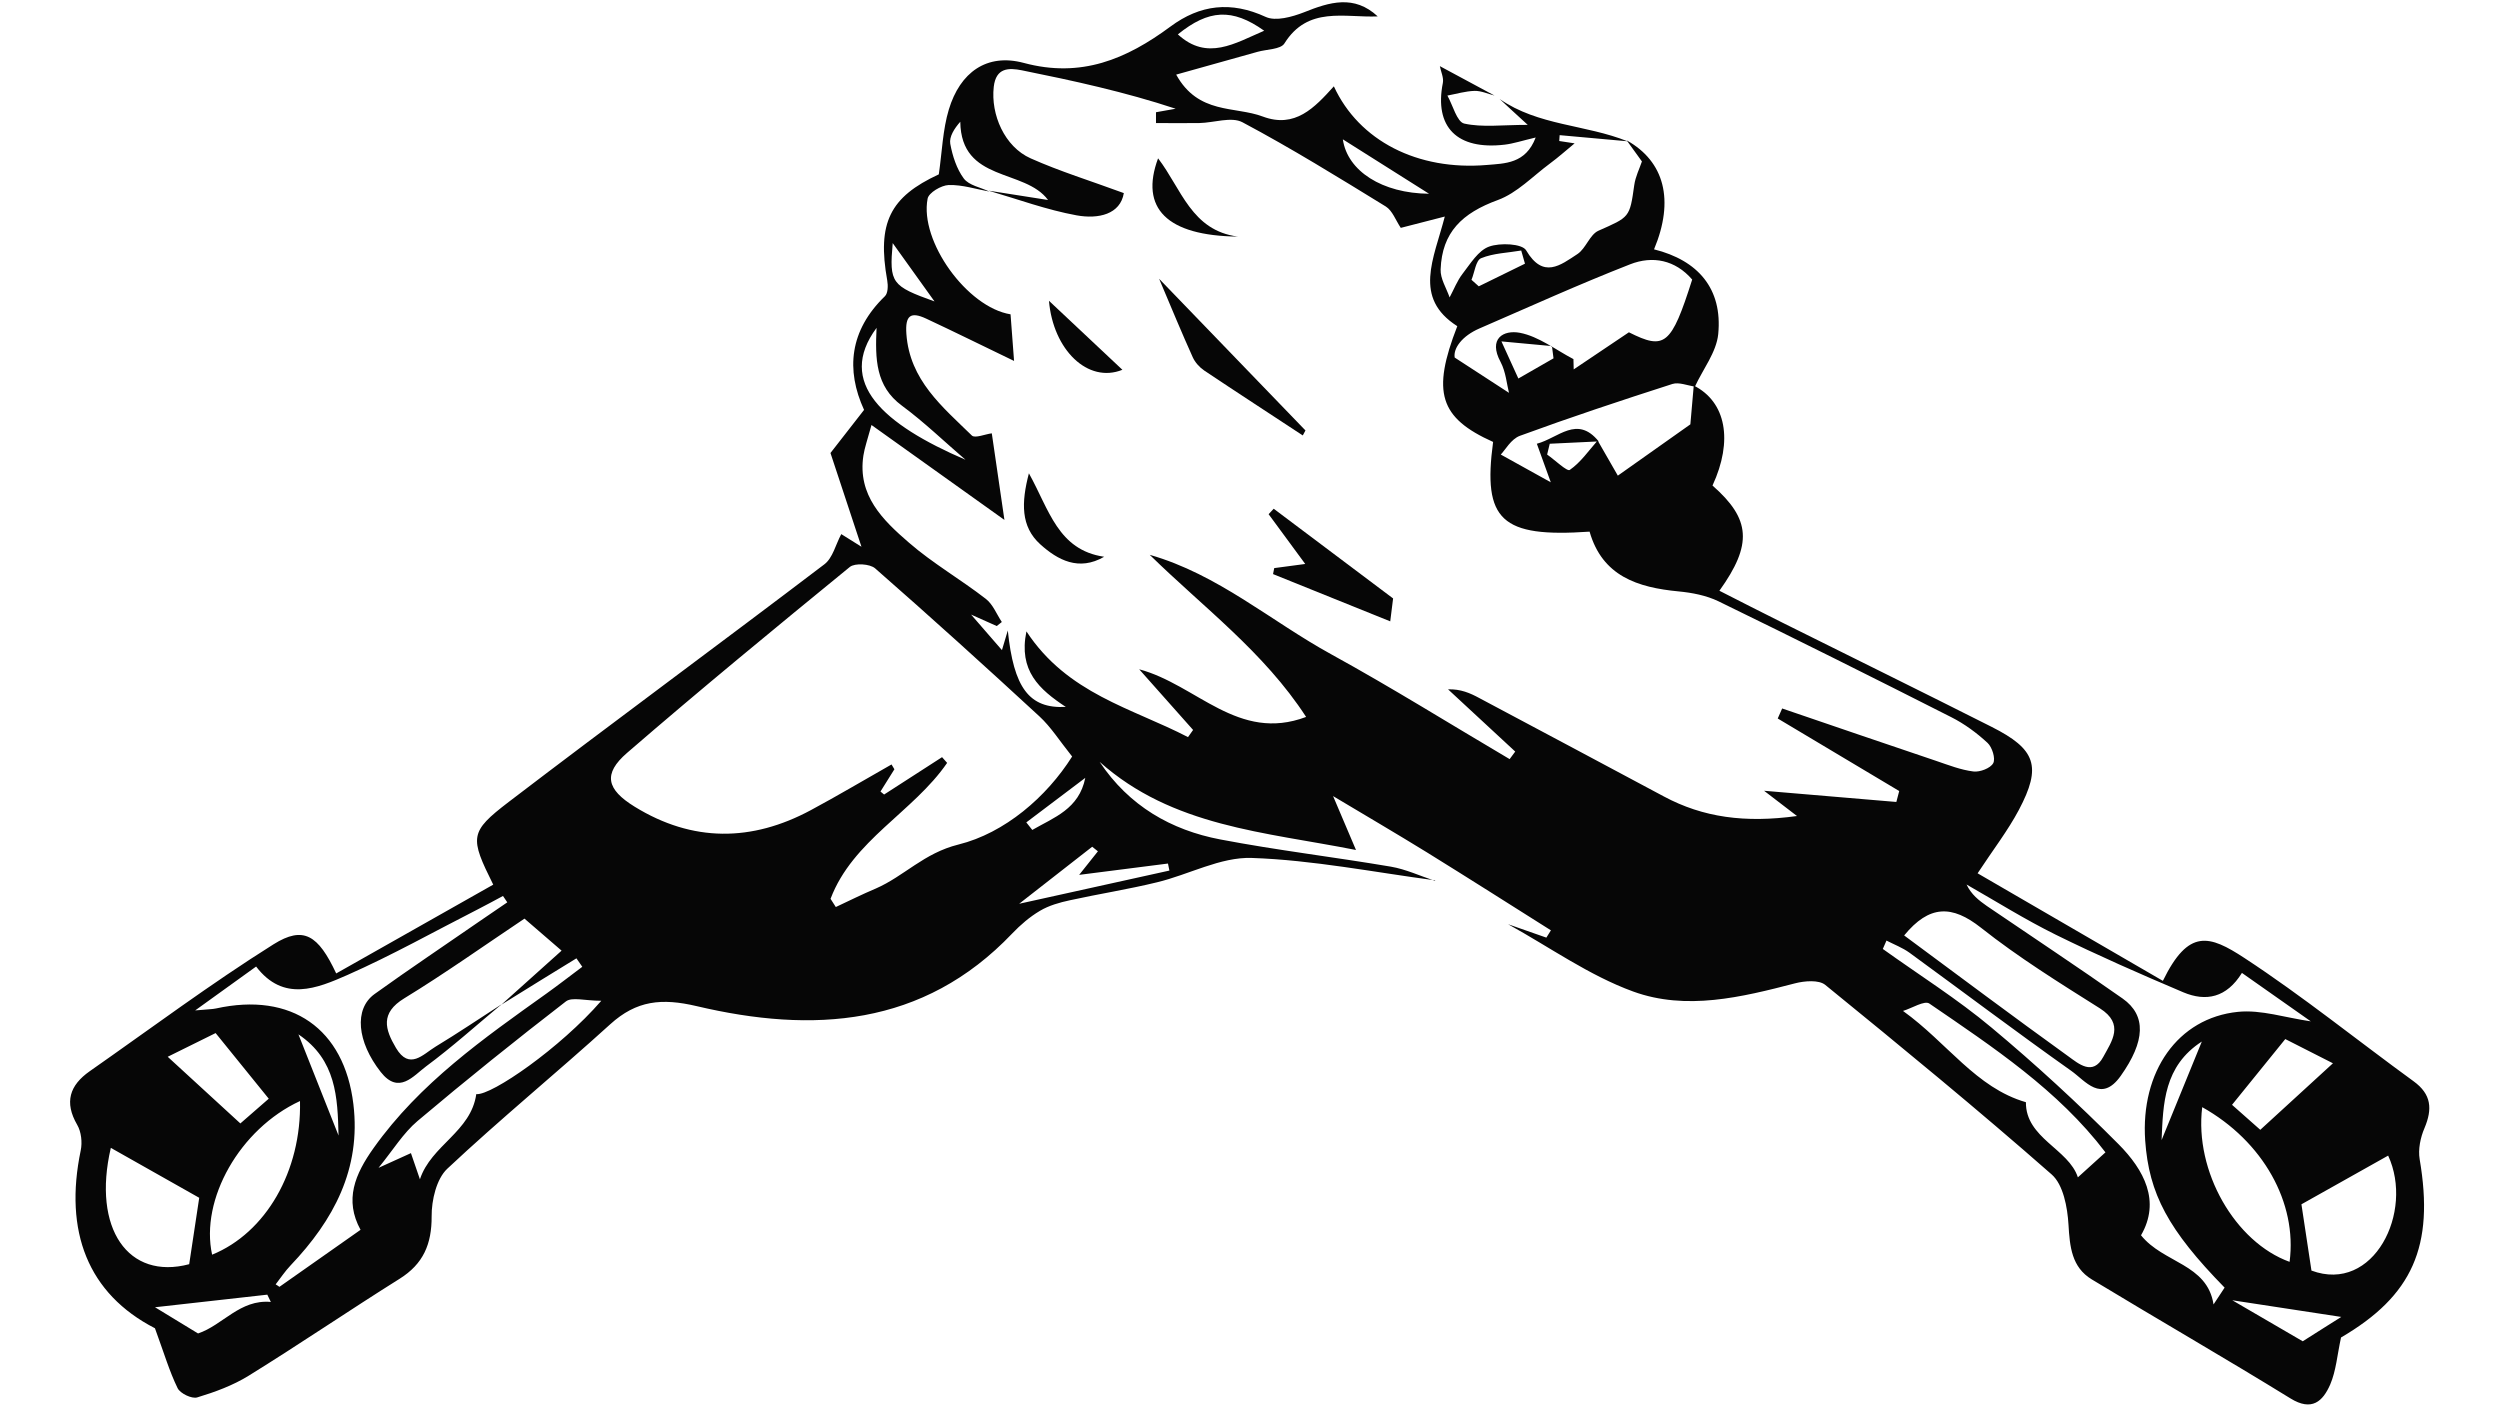 <?xml version="1.0" encoding="UTF-8"?>
<svg id="Layer_1" xmlns="http://www.w3.org/2000/svg" version="1.1" viewBox="0 0 1920 1080">
  <!-- Generator: Adobe Illustrator 29.1.0, SVG Export Plug-In . SVG Version: 2.1.0 Build 142)  -->
  <defs>
    <style>
      .st0 {
        fill: #060606;
      }
    </style>
  </defs>
  <path class="st0" d="M1102.2,676.1c-46.9-6.2-93.8-15.6-140.9-17.2-24-.8-48.2,12.8-72.7,18.7-22.1,5.4-44.6,8.9-66.9,13.8-7.9,1.7-16.1,4-23,8.1-7.8,4.6-15,10.8-21.3,17.4-68.5,71.9-153.4,76.8-242.4,55.8-26.8-6.3-46.1-4.4-66.3,13.9-41.3,37.5-84.5,72.8-125.2,111-8.3,7.8-12.1,24.2-12,36.5.1,21.4-6.4,36.6-24.6,48-38.9,24.4-76.9,50.3-116,74.5-12,7.4-25.8,12.5-39.4,16.6-4.1,1.3-13.1-3-15.1-7.1-6.3-12.9-10.4-26.9-17.4-46-51.5-26.5-70-74.3-57-136.6,1.3-6.2.4-14.3-2.7-19.6-10.1-17.4-5.8-30.4,9.6-41.2,46.9-32.8,92.8-67.1,141.2-97.5,23-14.4,34.3-7.1,48.1,22.4,40.4-22.8,80.6-45.5,120.6-68.2-18-36.3-18.5-40.3,12-63.6,80.4-61.4,161.8-121.2,242.3-182.4,6.5-4.9,8.7-15.3,13-23.2,6.7,4.2,13.3,8.3,15.5,9.7-7.4-22.3-15.6-47.1-23.8-72,8.1-10.4,16.2-20.9,25.8-33.1-14.1-30.7-11.2-61,16-87.3,2.4-2.3,2.5-8.2,1.8-12.1-7.9-44.2,2-64.1,39.6-81.5,2.5-17.2,3-34.2,7.7-49.8,8.6-28.5,29.1-43.4,57.5-35.8,44.1,11.9,78.9-2.9,112.7-27.9,22.8-16.9,46.5-19.7,73.2-7.4,7.6,3.5,20.2,0,29.2-3.5,19.9-8,38.7-13.7,56.8,3.1-25.5,1.1-53.6-8.2-71.7,20.8-2.9,4.6-13.6,4.4-20.6,6.4-20.1,5.6-40.1,11.3-62.5,17.5,17,30.8,45,24.1,66.5,32.2,24.8,9.3,39.8-6.8,54.6-23.2,19.3,41.9,64.4,64.9,117.5,60.4,13.7-1.2,29.8-.8,37.5-21.1-10.6,2.5-17.1,4.7-23.8,5.5-36.6,4.3-54.2-13.5-47.5-47.4.8-4-1.5-8.6-2.3-12.9,14,7.5,28,15,42,22.6-5.1-1.3-10.2-3.7-15.3-3.6-7,.2-13.9,2.3-20.9,3.6,4.2,7.5,7.3,20.2,12.9,21.5,13.9,3.1,29,1,48.8,1-10.9-10-16.3-14.9-21.6-19.9,29.5,20.6,66.2,19.6,98.2,32.5-17.4-1.6-34.7-3.1-52.1-4.7-.1,1.5-.2,3-.3,4.5,4.4.7,8.7,1.3,11.8,1.8-6,4.9-12.3,10.6-19.1,15.6-13.1,9.7-25.1,22.5-39.8,27.9-27.6,10.1-42.9,24.8-44,53.3-.3,7.1,4.4,14.3,6.9,21.5,3.3-6.1,5.8-12.8,10-18.2,6-7.7,12-17.8,20.3-20.8,8.5-3.1,25.5-2.3,28.5,2.9,13.1,22.2,26.4,11.3,39.4,2.8,6.5-4.3,9.4-14.9,16.1-17.9,23.9-10.6,24-9.9,27.5-35,.9-6.5,4-12.6,5.9-18.2-4-5.6-7.9-10.9-11.7-16.2,29,16.2,36.8,45.9,21,83.7,33.7,8.4,52.7,30.1,49.3,65.1-1.4,13.9-11.7,26.9-17.9,40.3-5.8-.8-12.3-3.6-17.3-2-39.2,12.6-78.4,25.6-117.1,39.8-6.8,2.5-11.3,10.9-14.7,14.4,15.2,8.4,26.8,14.9,38.4,21.3-2.9-7.9-6.5-18.1-10.7-29.6,16.6-4.4,30.9-22.2,47.5-1.8-12.5.6-25.1,1.2-37.6,1.8-.7,2.8-1.3,5.5-2,8.3,6,4.2,15.4,13.3,17.4,11.8,8.4-5.8,14.5-14.8,21.4-22.6,4.3,7.6,8.7,15.1,15.5,27,17.4-12.3,34-24.1,55.7-39.4.5-5.5,1.5-17.6,2.6-29.8,24.8,12.5,30.4,42.2,14.4,76.8,29.3,25.7,30.9,45.1,5.3,80.8,16.4,8.3,32.6,16.7,48.8,24.7,53.4,26.6,106.9,52.9,160.2,79.8,34.1,17.2,38.7,30.3,21,63.8-8.5,16-19.8,30.6-31.7,48.7,47.6,27.7,94.9,55.1,142.3,82.6,19.7-40.4,35.7-35.2,62.7-17.5,44.7,29.3,86.5,63.1,129.8,94.6,13.8,10,14.6,21.3,8.4,36-3.1,7.2-5,16.3-3.7,23.9,11.4,66.9-5.5,104.8-60.4,136.9-2.9,13.4-3.8,25.6-8.3,36.1-5.6,12.8-14,20.9-30.5,10.7-50.5-31.1-101.9-60.7-152.6-91.4-15.5-9.4-16.9-25.1-17.9-42.1-.8-13.3-4-30.7-12.9-38.5-56.8-49.9-115.3-97.9-173.9-145.6-4.9-4-15.9-3.1-23.2-1.2-41.1,10.7-83.6,21.1-124.3,6.3-33.8-12.3-64.2-34.1-96.1-51.7,9.8,3.4,19.6,6.9,29.4,10.3,1.2-1.9,2.3-3.8,3.5-5.6-31.7-20-63.3-40.1-95.1-59.8-23.7-14.6-47.8-28.7-72.2-43.3,4.8,11.4,10.5,24.7,17.6,41.4-70.1-13.9-140.9-17.8-196.9-67.7,22.6,33.9,54.9,52.4,92.7,59.6,43.4,8.3,87.4,13.5,131,20.9,11.6,2,22.6,7.2,33.9,10.9ZM384.5,772.1c15.3-13.7,30.6-27.4,46.8-42-9.6-8.3-18.7-16.1-28.5-24.6-31.4,21-61.2,42.2-92.3,61.2-18.7,11.4-14.8,23.9-6.4,38.1,10.3,17.4,20.8,4.9,30.3-.9,17.2-10.4,33.9-21.7,50.8-32.6-19.2,16-37.9,32.8-58,47.7-9.7,7.2-20.9,22-34.8,4.3-18.2-23.2-20.7-48.4-4.7-59.9,26.7-19.2,54.1-37.5,81.1-56.2,6.9-4.8,13.8-9.5,20.8-14.2-1.1-1.6-2.2-3.3-3.3-4.9-6.4,3.4-12.7,6.9-19.2,10.2-33.4,17-66.1,35.4-100.3,50.5-23.4,10.3-49.1,21-70.1-6.5-14.8,10.7-28.1,20.3-46.8,33.7,10.2-.9,13.1-.9,16-1.5,57.9-12.8,98.5,15.4,105.5,73.5,6,49.8-15.2,89.1-48.2,123.8-4.3,4.5-7.7,9.7-11.5,14.6,1,.6,2,1.2,2.9,1.9,20.5-14.4,40.9-28.8,62.3-43.8-12.6-23-4.3-42.7,10.1-62.9,35.4-49.8,84.3-84,132.9-118.7,9.2-6.6,18.2-13.6,27.3-20.4-1.5-2.2-3-4.3-4.5-6.5-9.2,5.6-18.3,11.3-27.5,16.9-10.3,6.4-20.6,12.8-30.8,19.1ZM760.2,147.2c-10.5-1.9-21.1-5.4-31.6-5.1-5.7.2-15.4,5.9-16.2,10.5-6.3,32.6,30.3,83.4,63.7,88.8.9,11.2,1.7,22.6,2.7,35.8-24.9-12-46.1-22.5-67.5-32.5-12-5.6-16.2-2.4-15.2,11.7,2.5,35.6,27.7,56,50.3,78.1,2.4,2.3,10.3-1.1,15.3-1.7,3.4,23.5,6.9,47,9.7,66.5-32.3-23-65.3-46.6-102.1-72.9-3.2,11.7-5.3,17.5-6.2,23.4-4.7,30.7,15,49.7,34.9,66.9,18.4,16,39.9,28.3,59.2,43.3,5.4,4.2,8.2,11.7,12.2,17.7-1.3,1-2.6,2-3.9,3.1-6.3-2.8-12.7-5.7-19.7-8.8,8.2,9.5,15.6,18,23.7,27.3,1.7-5.5,2.9-9.6,4.5-15.1,4.5,43.9,16.3,60.2,44.5,58.7-20.4-13.5-36.4-27.8-30.2-58,31.5,48,81.1,58.9,124.1,81.2,1.3-1.8,2.6-3.7,3.9-5.5-13-14.7-26.1-29.3-41.4-46.6,44.3,11.9,75.9,56.3,128.2,36.6-32.4-49.9-79-84.2-120.1-124.5,52.5,15,93.1,51,139.4,76.4,46.4,25.5,91.4,53.6,137,80.5,1.4-1.9,2.9-3.9,4.3-5.8-17.2-15.9-34.4-31.8-51.6-47.8,9.7-.3,17,2.9,24,6.7,47.3,25.1,94.6,50.4,141.8,75.6,30.1,16.1,62.2,20.5,102.2,15-9.4-7.2-15-11.5-25.3-19.4,36.8,3.1,69.2,5.9,101.6,8.6.7-2.8,1.5-5.6,2.2-8.4-31.1-18.6-62.2-37.1-93.3-55.7,1.1-2.6,2.3-5.2,3.4-7.7,39.5,13.5,78.9,27,118.4,40.3,9.4,3.2,18.8,6.9,28.5,8.1,5,.6,13.1-2.5,15.2-6.4,1.9-3.5-.8-12.2-4.3-15.5-8.3-7.7-17.8-14.7-27.9-19.8-59.4-30.1-119-59.9-178.8-89-9.3-4.5-20.2-6.6-30.6-7.6-31.5-3-58.6-11.7-68.4-45.9-67.9,4.7-82.2-8.7-74.1-68.9-41.2-18.5-47.3-38.1-27.5-88.9-34.2-21.8-18-51.6-9.6-84.2-14.1,3.6-24.6,6.3-33.8,8.7-3.9-5.8-6.4-13.2-11.5-16.4-36.3-22.3-72.5-44.7-110.1-64.7-8.5-4.5-21.9.4-33.1.6-11.1.2-22.2,0-33.3,0,0-2.8,0-5.6,0-8.3,5-.9,10-1.8,15.1-2.7-39-12.9-78.5-21.5-118.1-29.5-10.1-2-19.9-2.1-21.6,12.7-2.4,21.3,8.3,46,28.3,54.9,22.4,10,46.1,17.3,71.6,26.7-2.7,16.3-19.5,20.1-36.2,17.1-23-4.2-45.2-12.4-67.8-19,15.3,2.4,30.5,4.8,45.8,7.2-17.9-24.3-66.8-13.4-67.4-60.1-4.6,5.2-8.6,11.5-7.7,16.9,1.7,9.3,4.9,19.3,10.4,26.7,4,5.3,12.9,6.8,19.6,10ZM637.8,690.2c1.4,2.1,2.8,4.3,4.1,6.4,10.2-4.8,20.3-9.8,30.7-14.2,21.8-9.5,36.9-27.2,63.5-33.8,35.5-8.8,67.7-36.5,87.3-67.6-9.7-12.1-16.3-22.7-25.1-30.8-41.6-38.4-83.6-76.4-126.2-113.7-4-3.5-15.5-4.2-19.4-1.1-57.5,47-114.9,94.2-171.1,142.8-18.6,16.1-15.9,28,5.9,41.4,44.4,27.3,89.8,27,135.2,2.6,20.9-11.2,41.3-23.4,62-35.1.7,1.2,1.4,2.5,2.2,3.7-3.6,5.7-7.2,11.4-10.7,17.1l2.8,2.3c14.8-9.6,29.7-19.1,44.5-28.7,1.3,1.5,2.6,2.9,3.9,4.4-26,37.8-72.5,59.4-89.5,104.3ZM1448.8,722.4c-.9,2.1-1.9,4.3-2.8,6.4,27.9,20,57.2,38.4,83.5,60.4,33.9,28.3,66.6,58.4,97.7,89.7,19.4,19.6,32.3,43.6,17.1,69.8,17.2,21.5,50.8,21.8,55.7,53.1,2.4-3.6,5.5-8.3,8.5-12.9-43.3-44.3-58.1-72-61-113-3.6-52.7,24.9-94.1,71.3-98.8,17.8-1.8,36.3,4.5,55.9,7.3-17.9-12.6-35.1-24.7-52.9-37.2-11.8,19.1-27.6,22.2-45,14.9-33-14-65.8-28.4-97.9-44.2-23.5-11.6-45.8-25.6-68.6-38.6,3.7,7.8,9.6,12.3,15.6,16.5,34.8,23.7,69.9,46.9,104.3,71.1,18.4,13,17.3,32.9-1.5,59.4-15,21.1-27.1,3.8-38-3.9-41.8-29.6-82.8-60.5-124.2-90.7-5.4-3.9-11.8-6.3-17.8-9.4ZM1208.4,275.7c0,2.7.2,5.3.2,8,13.5-9.1,27-18.2,42.4-28.5,27.5,13.8,32.5,10.2,48.6-40.5-13-15.1-30.4-18.5-47.7-11.7-39.1,15.3-77.3,32.6-115.8,49.3-13.1,5.7-20.1,15.1-18.9,22.3,17.6,11.5,29.6,19.2,41.7,27.1-1.7-6.6-2.4-16-6.4-23.6-9.8-18.1,2.2-24.9,14.8-22.5,14.5,2.8,27.5,13.1,41.1,20.2ZM1462.5,718.5c42,31.1,83.7,62.3,125.9,92.7,7.9,5.7,18.9,15.4,26.9.5,6.5-12,16.5-25.2-2.6-37.3-31.1-19.6-62.5-39.1-91.3-61.9-22.3-17.6-39.7-17.6-59,5.9ZM365.9,840.3c11.7,1,64.4-35.4,95.9-71.7-12.6,0-22.5-3.1-27.2.5-38.6,29.8-76.6,60.3-113.9,91.8-11,9.3-18.9,22.4-30,36,10.9-5,17.9-8.1,24.9-11.3,2,5.8,4,11.5,6.9,20.1,8.7-26.3,39.2-36.4,43.3-65.5ZM1616.9,884.9c-36.2-47.6-86.1-80.6-135.2-114.2-3.7-2.5-13.3,3.6-20.2,5.7,34,24.4,56,59,94.4,70.1-.3,27.6,32.9,35.9,39.9,57.7,6.8-6.2,13.2-12,21.2-19.2ZM85.1,881.6c-14.4,62,13.4,101.7,60.2,89.3,2.7-17.7,5.4-35.6,7.7-51-22.6-12.8-44.3-25-67.8-38.3ZM1775.2,975.8c47.8,17.8,78.9-45.1,58.9-88.3-22.4,12.6-44.6,25.1-66.6,37.4,2.5,16.7,5,33.3,7.7,50.9ZM1691.3,850.3c-6.1,49.3,25.3,103.7,67.1,118.8,6-45.3-20.3-92.6-67.1-118.8ZM230.4,845.6c-46.3,21.4-76.8,75.7-67.5,118,41.2-16.8,68.7-64,67.5-118ZM1714.2,848.5c6.1,5.4,13.5,11.9,21.7,19.2,18-16.5,35.8-32.8,55.8-51.1-13.4-6.8-25.2-12.8-36.6-18.6-14.5,17.9-27.4,33.8-40.9,50.5ZM128.8,811.6c20.5,18.8,37.9,34.8,55.8,51.2,8-7,15.7-13.7,21.8-19-13.7-17-26.6-32.9-40.8-50.4-11.2,5.5-22.4,11.1-36.8,18.2ZM843.2,653.8c-1.5-1.2-2.9-2.4-4.4-3.5-18.1,14.1-36.2,28.3-56.1,43.8,40.9-9,78.1-17.3,115.4-25.5l-1.1-5.4c-20.6,2.6-41.2,5.3-68.2,8.7,7.8-9.8,11.1-13.9,14.4-18.1ZM741.5,353.1c-16.2-13.9-31.7-28.9-48.9-41.6-20.2-14.9-20.5-35.8-19.4-59.7-31.1,42,5.1,74.1,68.3,101.3ZM904.6,26.4c22.5,20.7,43.8,6.8,66.3-2.8-24.6-17.5-42.7-16.3-66.3,2.8ZM152.1,1024.1c18.9-6.3,32.2-26.4,55.9-24.2-1.5-3-3.5-7.3-2.7-5.6-33.1,3.7-62.5,7-91.9,10.3-.4-1.6-.8-3.2-1.2-4.8,12.8,7.8,25.5,15.6,39.9,24.3ZM1714.4,998.6c18.9,11,37.1,21.6,54.1,31.5,12.5-7.9,23.6-15,29.6-18.7-25-3.8-53.8-8.2-83.7-12.8ZM1097.5,148.8c-21.8-13.8-44.3-28-66.2-41.8,3.5,24.4,30.3,41.5,66.2,41.8ZM1171.2,202.6c-1-3.4-1.9-6.8-2.9-10.2-10.4,1.8-21.3,2-30.8,5.9-4.1,1.7-5,10.9-7.4,16.6,1.9,1.7,3.7,3.4,5.6,5,11.8-5.8,23.6-11.6,35.5-17.4ZM229.2,794.4c11,27.6,20.8,52.5,30.8,77.7-.7-29.3-1.7-58.1-30.8-77.7ZM1660.1,875.6c10-24.5,20.2-49.4,30.9-75.7-29.2,18.9-29.7,47.6-30.9,75.7ZM1166.1,290.7c10.5-6.1,18.7-10.8,27-15.5-.4-3.1-.8-6.3-1.2-9.4-11.7-1.1-23.4-2.2-38.8-3.6,5.6,12.3,8.4,18.4,13,28.5ZM833.5,597.4c-15.1,11.4-30.2,22.8-45.3,34.2,1.5,1.9,3.1,3.9,4.6,5.8,16.6-9.6,35.9-16,40.7-40ZM685.6,186.7c-2.7,30.7-1,32.9,32.1,44.8-8.8-12.3-21.2-29.6-32.1-44.8Z"/>
  <path class="st0" d="M1002.4,433.1c-10.6-14.4-19.4-26.3-28.1-38.2,1.3-1.4,2.6-2.8,3.9-4.2,29.6,22.2,59.2,44.5,91.7,68.9-.2,1.3-1,7.7-2.2,17.6-31.5-12.7-60.8-24.5-90-36.3.3-1.5.6-3,.9-4.6,6.9-.9,13.9-1.9,23.9-3.2Z"/>
  <path class="st0" d="M1000.5,334.4c-25.2-16.6-50.5-33-75.6-49.8-3.7-2.5-7.1-6.3-8.9-10.3-8.3-18.4-16-37-25.8-60.2,38.8,40.3,75.6,78.4,112.4,116.5-.7,1.2-1.3,2.5-2,3.7Z"/>
  <path class="st0" d="M805.6,231c17.6,16.5,37.1,34.9,56.4,53-26.5,10.7-53.2-15.3-56.4-53Z"/>
  <path class="st0" d="M848,427.6c-19.5,11.3-35.7,2.5-49.1-9.6-15-13.6-14.6-31.9-8.7-54.5,15.6,28,22.3,58.9,57.8,64.1Z"/>
  <path class="st0" d="M889.4,121.6c17.9,23.3,25.6,55.5,61.3,60.1-54.6-.6-75.5-21.8-61.3-60.1Z"/>
</svg>